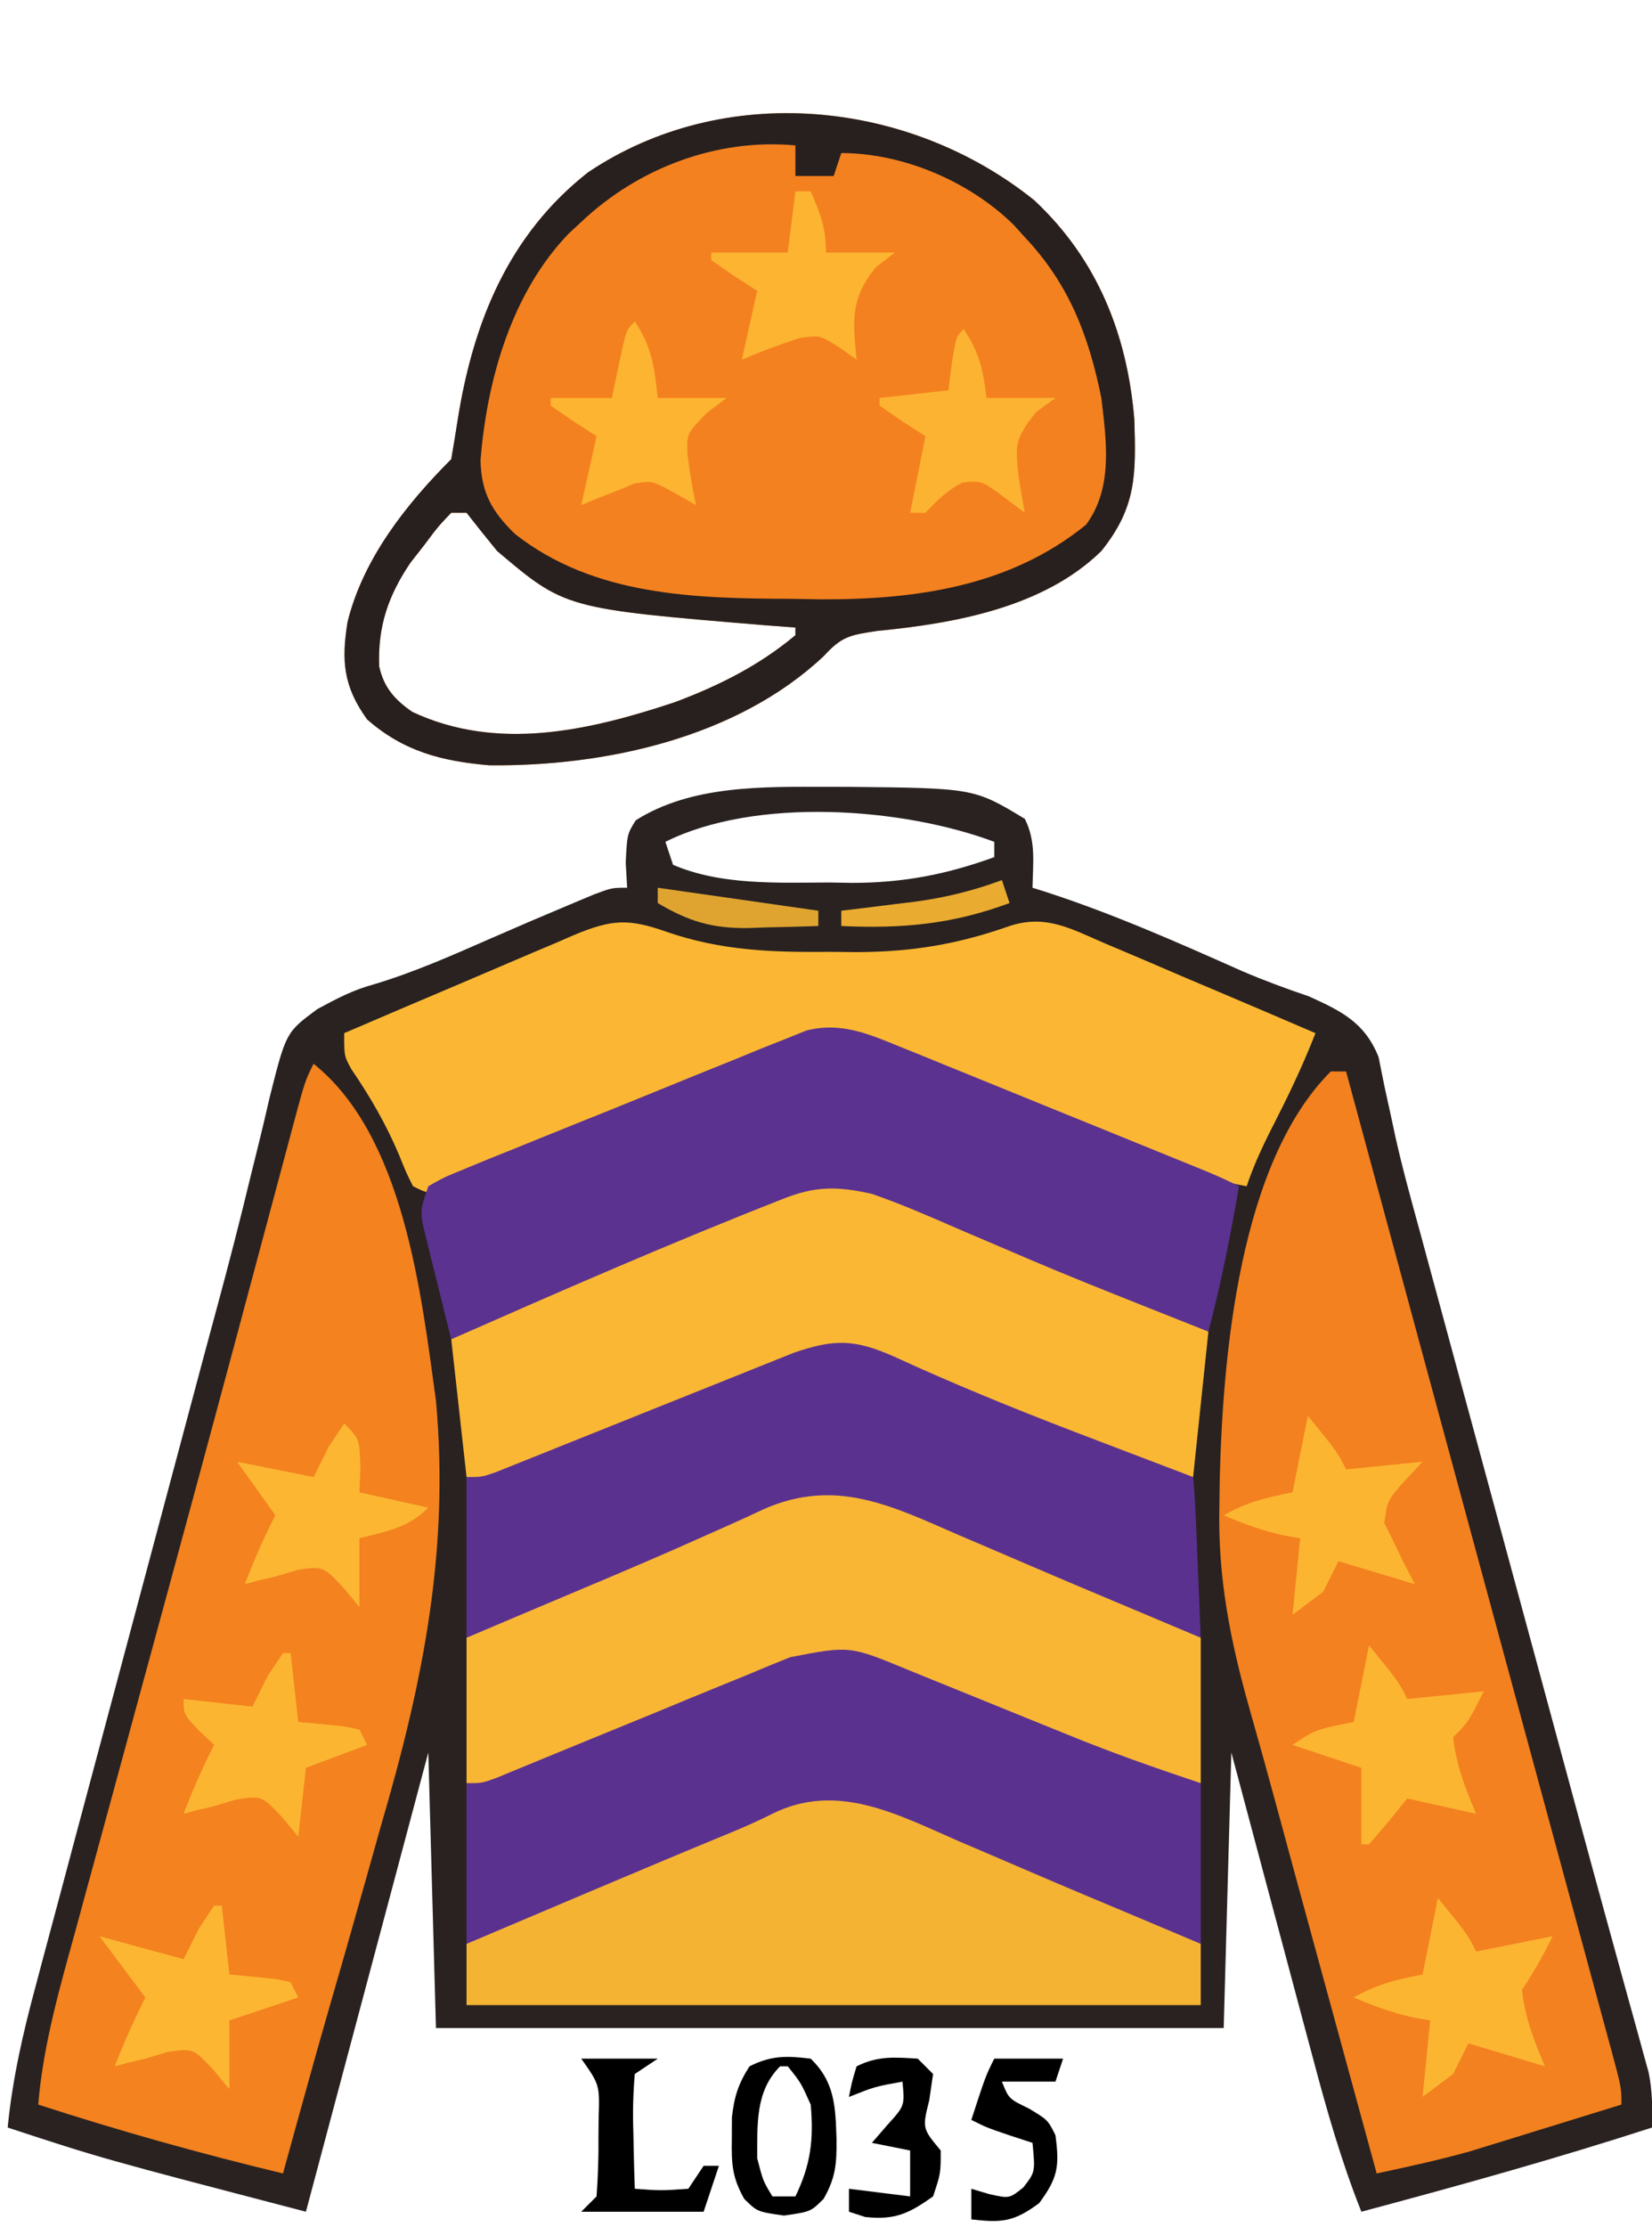 <?xml version="1.0" encoding="UTF-8"?>
<svg version="1.1" xmlns="http://www.w3.org/2000/svg" width="216" height="291">
<path d="M0 0 C0.828 0.001 1.657 0.002 2.51 0.002 C19.094 0.167 19.094 0.167 25.75 4.188 C27.228 7.144 26.81 9.93 26.75 13.188 C27.281 13.355 27.813 13.522 28.361 13.694 C37.232 16.559 45.677 20.311 54.188 24.091 C57.036 25.31 59.914 26.375 62.849 27.363 C67.151 29.307 70.191 30.791 72 35.311 C72.25 36.555 72.499 37.799 72.757 39.081 C73.071 40.53 73.388 41.978 73.708 43.426 C73.873 44.199 74.038 44.972 74.208 45.768 C75.16 50.017 76.329 54.206 77.48 58.404 C77.983 60.259 78.485 62.115 78.988 63.97 C79.519 65.925 80.051 67.881 80.582 69.836 C81.143 71.903 81.703 73.97 82.263 76.038 C83.731 81.45 85.2 86.861 86.669 92.273 C88.143 97.701 89.615 103.13 91.088 108.559 C91.375 109.616 91.661 110.673 91.957 111.762 C93.369 116.967 94.78 122.171 96.189 127.377 C96.726 129.358 97.263 131.338 97.799 133.319 C98.056 134.266 98.313 135.214 98.577 136.189 C99.903 141.08 101.237 145.968 102.585 150.852 C103.109 152.754 103.631 154.656 104.153 156.558 C104.741 158.7 105.334 160.841 105.933 162.98 C106.304 164.337 106.304 164.337 106.682 165.721 C106.892 166.475 107.101 167.228 107.317 168.005 C107.801 170.444 107.825 172.707 107.75 175.188 C95.189 179.255 82.505 182.782 69.75 186.188 C67.121 179.584 65.216 172.897 63.395 166.031 C62.935 164.317 62.935 164.317 62.466 162.568 C61.494 158.942 60.528 155.315 59.562 151.688 C58.902 149.219 58.241 146.75 57.58 144.281 C55.965 138.251 54.358 132.219 52.75 126.188 C52.42 138.067 52.09 149.947 51.75 162.188 C17.76 162.188 -16.23 162.188 -51.25 162.188 C-51.58 150.308 -51.91 138.428 -52.25 126.188 C-57.53 145.988 -62.81 165.787 -68.25 186.188 C-94.946 179.223 -94.946 179.223 -107.25 175.188 C-106.615 168.816 -105.254 162.861 -103.585 156.686 C-103.178 155.152 -103.178 155.152 -102.762 153.587 C-101.865 150.216 -100.96 146.846 -100.055 143.477 C-99.422 141.107 -98.79 138.737 -98.159 136.366 C-96.493 130.118 -94.82 123.872 -93.146 117.625 C-91.468 111.361 -89.797 105.094 -88.125 98.828 C-86.231 91.734 -84.337 84.64 -82.439 77.547 C-82.149 76.461 -81.859 75.376 -81.56 74.258 C-80.986 72.118 -80.408 69.979 -79.828 67.84 C-78.307 62.228 -76.857 56.608 -75.497 50.954 C-75.203 49.768 -74.908 48.581 -74.605 47.359 C-74.042 45.09 -73.5 42.816 -72.982 40.537 C-70.847 32.07 -70.847 32.07 -66.762 29.048 C-64.212 27.669 -62.061 26.525 -59.285 25.785 C-53.98 24.185 -49.008 21.972 -43.939 19.748 C-40.494 18.24 -37.04 16.763 -33.57 15.312 C-32.593 14.903 -31.616 14.493 -30.61 14.07 C-28.25 13.188 -28.25 13.188 -26.25 13.188 C-26.312 12.094 -26.374 11.001 -26.438 9.875 C-26.25 6.188 -26.25 6.188 -25.125 4.375 C-17.808 -0.259 -8.388 -0.009 0 0 Z M-21.25 7.188 C-20.92 8.178 -20.59 9.168 -20.25 10.188 C-13.992 12.893 -6.492 12.522 0.188 12.5 C1.16 12.516 2.133 12.532 3.135 12.549 C9.815 12.553 15.473 11.462 21.75 9.188 C21.75 8.527 21.75 7.867 21.75 7.188 C9.717 2.675 -9.493 1.309 -21.25 7.188 Z " fill="#292221" transform="translate(108.25,102.812)"/>
<path d="M0 0 C8.24 7.707 12.147 17.538 13.066 28.633 C13.283 35.774 13.366 40.069 8.75 45.812 C1.217 53.181 -10.385 55.266 -20.543 56.25 C-24.109 56.791 -25.173 56.953 -27.5 59.5 C-38.858 70.215 -56.11 73.964 -71.25 73.812 C-77.459 73.28 -82.463 72.016 -87.25 67.812 C-90.356 63.504 -90.626 60.172 -89.812 55.098 C-87.782 46.851 -82.181 39.743 -76.25 33.812 C-75.956 32.092 -75.666 30.37 -75.401 28.645 C-73.394 15.943 -68.747 4.464 -58.344 -3.68 C-40.558 -15.607 -16.404 -13.204 0 0 Z M-76.25 40.812 C-78 42.653 -78 42.653 -79.75 45 C-80.358 45.777 -80.967 46.555 -81.594 47.355 C-84.509 51.68 -85.868 55.685 -85.672 60.883 C-85.066 63.654 -83.637 65.247 -81.332 66.84 C-70.162 72.058 -58.158 69.27 -47 65.562 C-41.231 63.394 -35.999 60.783 -31.25 56.812 C-31.25 56.483 -31.25 56.153 -31.25 55.812 C-32.543 55.715 -33.836 55.617 -35.168 55.516 C-61.352 53.342 -61.352 53.342 -70.25 45.812 C-71.602 44.161 -72.94 42.497 -74.25 40.812 C-74.91 40.812 -75.57 40.812 -76.25 40.812 Z " fill="#F4811F" transform="translate(135.25,26.188)"/>
<path d="M0 0 C11.781 9.425 14.051 29.833 16 44 C17.784 63.588 14.303 80.86 8.812 99.562 C8.129 101.984 7.449 104.407 6.771 106.83 C5.171 112.533 3.535 118.225 1.888 123.915 C0.566 128.507 -0.715 133.109 -1.988 137.715 C-2.197 138.468 -2.405 139.221 -2.62 139.997 C-3.081 141.665 -3.541 143.332 -4 145 C-14.819 142.399 -25.417 139.434 -36 136 C-35.346 128.05 -33.124 120.521 -31.02 112.859 C-30.61 111.352 -30.201 109.845 -29.792 108.337 C-28.698 104.306 -27.597 100.277 -26.495 96.248 C-25.355 92.076 -24.221 87.902 -23.087 83.729 C-21.714 78.68 -20.341 73.631 -18.966 68.583 C-16.155 58.264 -13.363 47.94 -10.594 37.609 C-10.265 36.384 -9.937 35.159 -9.598 33.897 C-8.37 29.316 -7.142 24.734 -5.918 20.152 C-5.099 17.091 -4.278 14.03 -3.457 10.969 C-3.219 10.077 -2.982 9.184 -2.737 8.265 C-1.114 2.227 -1.114 2.227 0 0 Z " fill="#F3821F" transform="translate(41,139)"/>
<path d="M0 0 C0.66 0 1.32 0 2 0 C2.678 2.504 3.357 5.008 4.035 7.512 C4.261 8.347 4.488 9.182 4.721 10.042 C6.059 14.981 7.396 19.92 8.733 24.86 C12.03 37.039 15.33 49.218 18.636 61.395 C20.737 69.13 22.835 76.866 24.933 84.601 C26.257 89.485 27.582 94.369 28.91 99.252 C30.179 103.922 31.446 108.592 32.711 113.263 C33.185 115.012 33.66 116.76 34.136 118.509 C34.792 120.916 35.444 123.324 36.095 125.732 C36.29 126.444 36.484 127.157 36.685 127.89 C38 132.772 38 132.772 38 135 C34.356 136.131 30.709 137.254 27.062 138.375 C26.041 138.692 25.019 139.009 23.967 139.336 C22.958 139.645 21.949 139.955 20.91 140.273 C19.994 140.556 19.077 140.839 18.133 141.13 C14.121 142.244 10.071 143.129 6 144 C3.954 136.515 1.91 129.03 -0.134 121.545 C-0.827 119.007 -1.52 116.47 -2.214 113.932 C-3.877 107.847 -5.536 101.761 -7.183 95.672 C-8.29 91.586 -9.419 87.508 -10.584 83.438 C-13.14 74.392 -14.805 66.106 -14.562 56.625 C-14.547 55.488 -14.532 54.351 -14.517 53.179 C-14.102 37.246 -12.006 12.006 0 0 Z " fill="#F3811F" transform="translate(174,140)"/>
<path d="M0 0 C7.169 2.485 13.858 2.71 21.396 2.634 C22.555 2.646 23.714 2.657 24.908 2.669 C32.126 2.645 38.111 1.649 44.896 -0.741 C49.568 -2.281 52.843 -0.434 57.162 1.443 C57.956 1.777 58.749 2.112 59.566 2.456 C62.098 3.526 64.622 4.611 67.146 5.697 C68.862 6.425 70.578 7.152 72.295 7.878 C76.501 9.66 80.7 11.456 84.896 13.259 C83.394 17.084 81.702 20.722 79.834 24.384 C78.324 27.346 76.948 30.105 75.896 33.259 C72.502 32.66 69.468 31.807 66.277 30.509 C65.393 30.152 64.509 29.795 63.597 29.427 C62.654 29.042 61.712 28.656 60.74 28.259 C59.76 27.864 58.78 27.468 57.771 27.06 C53.586 25.37 49.406 23.67 45.225 21.97 C42.169 20.73 39.111 19.494 36.053 18.259 C35.11 17.874 34.167 17.488 33.196 17.091 C32.311 16.734 31.427 16.377 30.516 16.009 C29.742 15.695 28.969 15.38 28.172 15.056 C23.226 13.324 20.493 13.042 15.587 15.089 C14.553 15.513 13.519 15.937 12.453 16.373 C11.348 16.841 10.242 17.309 9.104 17.791 C7.961 18.26 6.819 18.73 5.642 19.214 C2.612 20.462 -0.413 21.72 -3.435 22.984 C-7.704 24.768 -11.978 26.541 -16.256 28.304 C-18.533 29.243 -20.807 30.19 -23.077 31.145 C-24.102 31.569 -25.127 31.993 -26.182 32.429 C-27.087 32.807 -27.991 33.186 -28.923 33.576 C-31.104 34.259 -31.104 34.259 -33.104 33.259 C-33.998 31.474 -33.998 31.474 -34.916 29.197 C-36.626 25.15 -38.676 21.609 -41.15 17.986 C-42.104 16.259 -42.104 16.259 -42.104 13.259 C-37.056 11.09 -32.002 8.936 -26.942 6.796 C-25.222 6.065 -23.503 5.331 -21.786 4.593 C-19.318 3.532 -16.844 2.486 -14.369 1.443 C-13.602 1.11 -12.836 0.776 -12.045 0.433 C-7.078 -1.638 -4.889 -1.721 0 0 Z " fill="#FBB733" transform="translate(87.104,121.741)"/>
<path d="M0 0 C0.934 0.377 1.868 0.754 2.831 1.143 C4.325 1.754 4.325 1.754 5.849 2.377 C6.88 2.795 7.912 3.213 8.974 3.643 C12.264 4.978 15.55 6.318 18.837 7.658 C21.062 8.561 23.286 9.463 25.511 10.365 C29.571 12.013 33.63 13.662 37.688 15.316 C38.503 15.649 39.318 15.981 40.158 16.323 C41.509 16.89 42.84 17.503 44.15 18.158 C43.043 24.564 41.81 30.872 40.15 37.158 C35.896 36.584 32.337 35.571 28.404 33.865 C27.326 33.402 26.248 32.939 25.137 32.462 C24.007 31.97 22.877 31.478 21.712 30.971 C19.374 29.971 17.035 28.973 14.697 27.975 C11.656 26.67 8.617 25.362 5.585 24.037 C3.55 23.147 1.507 22.275 -0.538 21.408 C-1.614 20.939 -2.691 20.47 -3.8 19.986 C-9.805 18.356 -14.683 20.281 -20.163 22.783 C-25.727 25.273 -31.343 27.547 -37.038 29.721 C-43.096 32.039 -49.029 34.502 -54.882 37.311 C-56.85 38.158 -56.85 38.158 -58.85 38.158 C-59.548 35.39 -60.234 32.619 -60.913 29.846 C-61.212 28.667 -61.212 28.667 -61.516 27.465 C-61.7 26.708 -61.884 25.95 -62.073 25.17 C-62.246 24.473 -62.419 23.777 -62.597 23.059 C-62.85 21.158 -62.85 21.158 -61.85 18.158 C-59.79 16.993 -59.79 16.993 -57.043 15.874 C-56.018 15.451 -54.993 15.027 -53.937 14.591 C-52.262 13.92 -52.262 13.92 -50.553 13.236 C-49.413 12.772 -48.272 12.308 -47.096 11.83 C-44.057 10.598 -41.013 9.377 -37.968 8.159 C-36.105 7.41 -34.247 6.652 -32.389 5.89 C-28.824 4.429 -25.253 2.986 -21.678 1.549 C-20.57 1.094 -19.461 0.639 -18.319 0.17 C-17.282 -0.241 -16.244 -0.652 -15.176 -1.075 C-13.811 -1.625 -13.811 -1.625 -12.419 -2.185 C-7.868 -3.349 -4.224 -1.716 0 0 Z " fill="#5B3290" transform="translate(117.85,136.842)"/>
<path d="M0 0 C0.834 0.337 1.668 0.674 2.527 1.021 C3.414 1.385 4.301 1.748 5.214 2.123 C6.135 2.497 7.055 2.87 8.003 3.255 C10.936 4.446 13.866 5.644 16.796 6.842 C18.78 7.648 20.763 8.454 22.747 9.26 C26.368 10.732 29.988 12.205 33.605 13.684 C34.332 13.98 35.059 14.277 35.807 14.583 C37.094 15.125 38.36 15.717 39.609 16.342 C39.609 23.272 39.609 30.202 39.609 37.342 C33.547 35.321 27.734 33.226 21.882 30.732 C20.257 30.053 18.632 29.375 17.007 28.697 C14.485 27.643 11.965 26.584 9.45 25.51 C6.996 24.465 4.534 23.441 2.07 22.42 C1.325 22.096 0.58 21.772 -0.188 21.439 C-6.143 19.004 -10.396 19.222 -16.505 21.506 C-18.088 22.229 -18.088 22.229 -19.704 22.967 C-25.31 25.474 -30.969 27.771 -36.704 29.967 C-41.486 31.801 -46.229 33.655 -50.891 35.779 C-54.391 37.342 -54.391 37.342 -56.391 37.342 C-56.391 30.412 -56.391 23.482 -56.391 16.342 C-49.796 13.601 -43.194 10.877 -36.585 8.169 C-34.338 7.245 -32.093 6.317 -29.849 5.384 C-26.625 4.044 -23.394 2.721 -20.161 1.4 C-19.159 0.98 -18.156 0.559 -17.124 0.125 C-16.183 -0.255 -15.243 -0.636 -14.273 -1.028 C-13.45 -1.367 -12.626 -1.707 -11.777 -2.057 C-7.513 -3.131 -3.954 -1.61 0 0 Z " fill="#5B3190" transform="translate(117.391,216.658)"/>
<path d="M0 0 C1.256 0.506 1.256 0.506 2.537 1.021 C3.427 1.385 4.317 1.748 5.233 2.123 C6.156 2.497 7.079 2.87 8.03 3.255 C9.974 4.043 11.917 4.833 13.859 5.625 C16.844 6.842 19.831 8.052 22.819 9.26 C24.708 10.026 26.596 10.793 28.483 11.561 C29.381 11.924 30.279 12.288 31.204 12.662 C32.441 13.168 32.441 13.168 33.703 13.684 C34.432 13.98 35.161 14.277 35.912 14.583 C37.593 15.342 37.593 15.342 38.593 16.342 C38.75 17.901 38.844 19.467 38.909 21.033 C38.951 21.977 38.993 22.922 39.036 23.895 C39.075 24.888 39.115 25.881 39.155 26.904 C39.198 27.901 39.242 28.898 39.286 29.926 C39.393 32.398 39.494 34.87 39.593 37.342 C33.549 35.417 27.7 33.218 21.866 30.732 C20.242 30.053 18.617 29.375 16.991 28.697 C14.469 27.643 11.949 26.584 9.435 25.51 C6.98 24.465 4.518 23.441 2.054 22.42 C1.309 22.096 0.564 21.772 -0.204 21.439 C-6.273 18.958 -10.416 19.302 -16.674 21.478 C-17.775 21.943 -18.877 22.409 -20.013 22.889 C-20.618 23.142 -21.223 23.395 -21.847 23.656 C-23.766 24.46 -25.68 25.276 -27.595 26.092 C-28.858 26.624 -30.122 27.155 -31.386 27.686 C-36.242 29.727 -41.092 31.781 -45.937 33.848 C-47.016 34.305 -48.096 34.762 -49.208 35.232 C-50.165 35.64 -51.122 36.048 -52.108 36.468 C-54.407 37.342 -54.407 37.342 -56.407 37.342 C-56.407 30.412 -56.407 23.482 -56.407 16.342 C-49.812 13.601 -43.21 10.877 -36.601 8.169 C-34.354 7.245 -32.108 6.317 -29.865 5.384 C-26.64 4.044 -23.409 2.721 -20.177 1.4 C-19.174 0.98 -18.172 0.559 -17.14 0.125 C-16.199 -0.255 -15.258 -0.636 -14.289 -1.028 C-13.465 -1.367 -12.642 -1.707 -11.793 -2.057 C-7.526 -3.132 -3.959 -1.605 0 0 Z " fill="#5B3190" transform="translate(117.407,176.658)"/>
<path d="M0 0 C1.042 0.445 2.084 0.889 3.158 1.347 C5.294 2.259 7.428 3.174 9.561 4.093 C13.347 5.721 17.145 7.319 20.946 8.912 C24.529 10.415 28.108 11.927 31.688 13.438 C31.688 19.707 31.688 25.977 31.688 32.438 C25.794 30.473 20.061 28.461 14.328 26.117 C12.785 25.493 11.242 24.87 9.699 24.246 C7.307 23.275 4.915 22.303 2.524 21.33 C0.189 20.38 -2.147 19.436 -4.484 18.492 C-5.196 18.201 -5.907 17.909 -6.641 17.608 C-14.236 14.474 -14.236 14.474 -21.979 15.976 C-22.873 16.337 -23.767 16.697 -24.689 17.069 C-26.117 17.667 -26.117 17.667 -27.574 18.277 C-29.055 18.879 -29.055 18.879 -30.565 19.492 C-33.715 20.774 -36.858 22.074 -40 23.375 C-43.154 24.669 -46.31 25.96 -49.467 27.247 C-51.431 28.049 -53.393 28.856 -55.353 29.667 C-56.238 30.031 -57.122 30.395 -58.034 30.769 C-58.814 31.092 -59.594 31.415 -60.397 31.747 C-62.312 32.438 -62.312 32.438 -64.312 32.438 C-64.312 26.168 -64.312 19.898 -64.312 13.438 C-62.656 12.736 -61 12.035 -59.293 11.312 C-58.216 10.856 -57.14 10.4 -56.031 9.931 C-53.665 8.93 -51.298 7.932 -48.93 6.937 C-43.474 4.64 -38.031 2.329 -32.637 -0.109 C-31.793 -0.484 -30.949 -0.86 -30.079 -1.246 C-28.531 -1.937 -26.988 -2.641 -25.454 -3.363 C-16.11 -7.482 -8.829 -3.848 0 0 Z " fill="#F9B634" transform="translate(125.312,200.562)"/>
<path d="M0 0 C3.835 1.33 7.533 2.936 11.25 4.562 C13.369 5.469 15.489 6.374 17.609 7.277 C18.671 7.732 19.732 8.187 20.826 8.656 C25.69 10.716 30.591 12.676 35.5 14.625 C38.305 15.739 41.11 16.852 44 18 C43.34 24.27 42.68 30.54 42 37 C38.061 35.504 34.124 34.004 30.188 32.5 C29.012 32.052 27.836 31.603 26.624 31.141 C18.609 28.064 10.679 24.839 2.878 21.25 C-2.302 18.96 -4.979 18.958 -10.22 20.766 C-10.967 21.065 -11.714 21.365 -12.483 21.674 C-13.337 22.014 -14.191 22.355 -15.071 22.705 C-15.98 23.072 -16.888 23.439 -17.824 23.816 C-19.238 24.38 -19.238 24.38 -20.681 24.956 C-23.685 26.154 -26.686 27.358 -29.688 28.562 C-32.7 29.771 -35.712 30.978 -38.727 32.18 C-40.601 32.928 -42.474 33.679 -44.346 34.434 C-45.19 34.771 -46.035 35.108 -46.905 35.455 C-47.649 35.754 -48.394 36.053 -49.161 36.361 C-51 37 -51 37 -53 37 C-53.66 31.06 -54.32 25.12 -55 19 C-40.664 12.687 -26.301 6.408 -11.715 0.691 C-7.432 -1.036 -4.554 -1.02 0 0 Z " fill="#FAB734" transform="translate(114,156)"/>
<path d="M0 0 C1.042 0.445 2.084 0.889 3.158 1.347 C5.294 2.259 7.428 3.174 9.561 4.093 C14.257 6.113 18.973 8.086 23.688 10.062 C26.355 11.186 29.021 12.312 31.688 13.438 C31.688 16.078 31.688 18.718 31.688 21.438 C0.007 21.438 -31.672 21.438 -64.312 21.438 C-64.312 18.797 -64.312 16.157 -64.312 13.438 C-60.229 11.708 -56.146 9.979 -52.062 8.25 C-50.923 7.767 -49.783 7.284 -48.609 6.787 C-42.024 4 -35.432 1.234 -28.82 -1.49 C-27.297 -2.142 -25.786 -2.827 -24.305 -3.571 C-15.873 -7.766 -7.936 -3.459 0 0 Z " fill="#F5B333" transform="translate(125.312,240.562)"/>
<path d="M0 0 C8.24 7.707 12.147 17.538 13.066 28.633 C13.283 35.774 13.366 40.069 8.75 45.812 C1.217 53.181 -10.385 55.266 -20.543 56.25 C-24.109 56.791 -25.173 56.953 -27.5 59.5 C-38.858 70.215 -56.11 73.964 -71.25 73.812 C-77.459 73.28 -82.463 72.016 -87.25 67.812 C-90.356 63.504 -90.626 60.172 -89.812 55.098 C-87.782 46.851 -82.181 39.743 -76.25 33.812 C-75.956 32.092 -75.666 30.37 -75.401 28.645 C-73.394 15.943 -68.747 4.464 -58.344 -3.68 C-40.558 -15.607 -16.404 -13.204 0 0 Z M-59.25 2.812 C-59.791 3.314 -60.333 3.815 -60.891 4.332 C-68.366 12.09 -71.582 23.443 -72.422 33.965 C-72.323 38.26 -70.889 40.672 -67.938 43.562 C-57.575 51.741 -44.282 52.01 -31.688 52.062 C-30.488 52.083 -29.289 52.104 -28.053 52.125 C-15.497 52.179 -3.205 50.464 6.75 42.375 C10.305 37.579 9.417 31.427 8.75 25.812 C7.096 17.644 4.506 10.904 -1.25 4.812 C-1.74 4.271 -2.23 3.73 -2.734 3.172 C-8.516 -2.495 -17.192 -6.188 -25.25 -6.188 C-25.58 -5.197 -25.91 -4.207 -26.25 -3.188 C-27.9 -3.188 -29.55 -3.188 -31.25 -3.188 C-31.25 -4.508 -31.25 -5.827 -31.25 -7.188 C-41.522 -8.143 -51.825 -4.221 -59.25 2.812 Z M-76.25 40.812 C-78 42.653 -78 42.653 -79.75 45 C-80.358 45.777 -80.967 46.555 -81.594 47.355 C-84.509 51.68 -85.868 55.685 -85.672 60.883 C-85.066 63.654 -83.637 65.247 -81.332 66.84 C-70.162 72.058 -58.158 69.27 -47 65.562 C-41.231 63.394 -35.999 60.783 -31.25 56.812 C-31.25 56.483 -31.25 56.153 -31.25 55.812 C-32.543 55.715 -33.836 55.617 -35.168 55.516 C-61.352 53.342 -61.352 53.342 -70.25 45.812 C-71.602 44.161 -72.94 42.497 -74.25 40.812 C-74.91 40.812 -75.57 40.812 -76.25 40.812 Z " fill="#27201F" transform="translate(135.25,26.188)"/>
<path d="M0 0 C3.875 4.75 3.875 4.75 5 7 C5.722 6.856 6.444 6.711 7.188 6.562 C9.062 6.188 10.938 5.812 12.812 5.438 C13.534 5.293 14.256 5.149 15 5 C13.796 7.494 12.546 9.681 11 12 C11.378 15.59 12.584 18.697 14 22 C10.7 21.01 7.4 20.02 4 19 C3.34 20.32 2.68 21.64 2 23 C0.68 23.99 -0.64 24.98 -2 26 C-1.67 22.7 -1.34 19.4 -1 16 C-1.722 15.876 -2.444 15.752 -3.188 15.625 C-5.957 15.01 -8.397 14.116 -11 13 C-7.832 11.24 -5.756 10.751 -2 10 C-1.34 6.7 -0.68 3.4 0 0 Z " fill="#FCB531" transform="translate(188,248)"/>
<path d="M0 0 C3.875 4.75 3.875 4.75 5 7 C8.3 6.67 11.6 6.34 15 6 C13 10 13 10 11 12 C11.388 15.586 12.586 18.7 14 22 C11.03 21.34 8.06 20.68 5 20 C4.196 20.99 3.391 21.98 2.562 23 C1.717 23.99 0.871 24.98 0 26 C-0.33 26 -0.66 26 -1 26 C-1 22.7 -1 19.4 -1 16 C-3.97 15.01 -6.94 14.02 -10 13 C-7 11 -7 11 -2 10 C-1.34 6.7 -0.68 3.4 0 0 Z " fill="#FCB531" transform="translate(179,215)"/>
<path d="M0 0 C2 2 2 2 2.125 5.625 C2.084 6.739 2.042 7.853 2 9 C4.97 9.66 7.94 10.32 11 11 C8.314 13.686 5.624 14.06 2 15 C2 17.97 2 20.94 2 24 C1.299 23.154 0.598 22.309 -0.125 21.438 C-2.762 18.644 -2.762 18.644 -6.062 19.125 C-7.517 19.558 -7.517 19.558 -9 20 C-9.784 20.186 -10.568 20.371 -11.375 20.562 C-11.911 20.707 -12.447 20.851 -13 21 C-11.801 17.917 -10.523 14.937 -9 12 C-10.65 9.69 -12.3 7.38 -14 5 C-9.05 5.99 -9.05 5.99 -4 7 C-3.34 5.68 -2.68 4.36 -2 3 C-1.34 2.01 -0.68 1.02 0 0 Z " fill="#FCB632" transform="translate(45,186)"/>
<path d="M0 0 C0.33 0 0.66 0 1 0 C1.33 2.97 1.66 5.94 2 9 C3.299 9.124 4.599 9.248 5.938 9.375 C8.152 9.586 8.152 9.586 10 10 C10.33 10.66 10.66 11.32 11 12 C8.03 12.99 5.06 13.98 2 15 C2 17.97 2 20.94 2 24 C1.299 23.154 0.598 22.309 -0.125 21.438 C-2.762 18.644 -2.762 18.644 -6.062 19.125 C-7.517 19.558 -7.517 19.558 -9 20 C-9.784 20.186 -10.568 20.371 -11.375 20.562 C-11.911 20.707 -12.447 20.851 -13 21 C-11.793 17.897 -10.494 14.988 -9 12 C-10.98 9.36 -12.96 6.72 -15 4 C-9.555 5.485 -9.555 5.485 -4 7 C-3.34 5.68 -2.68 4.36 -2 3 C-1.34 2.01 -0.68 1.02 0 0 Z " fill="#FCB632" transform="translate(28,249)"/>
<path d="M0 0 C3.875 4.75 3.875 4.75 5 7 C8.3 6.67 11.6 6.34 15 6 C14.154 6.907 13.309 7.815 12.438 8.75 C10.409 11.067 10.409 11.067 10 14 C10.33 14.66 10.66 15.32 11 16 C11.516 17.073 12.031 18.145 12.562 19.25 C13.037 20.157 13.511 21.065 14 22 C10.7 21.01 7.4 20.02 4 19 C3.34 20.32 2.68 21.64 2 23 C0.68 23.99 -0.64 24.98 -2 26 C-1.67 22.7 -1.34 19.4 -1 16 C-1.722 15.876 -2.444 15.752 -3.188 15.625 C-5.957 15.01 -8.397 14.116 -11 13 C-7.832 11.24 -5.756 10.751 -2 10 C-1.34 6.7 -0.68 3.4 0 0 Z " fill="#FCB531" transform="translate(171,185)"/>
<path d="M0 0 C0.33 0 0.66 0 1 0 C1.33 2.97 1.66 5.94 2 9 C3.299 9.124 4.599 9.248 5.938 9.375 C8.152 9.586 8.152 9.586 10 10 C10.33 10.66 10.66 11.32 11 12 C8.36 12.99 5.72 13.98 3 15 C2.67 17.97 2.34 20.94 2 24 C1.299 23.154 0.598 22.309 -0.125 21.438 C-2.762 18.644 -2.762 18.644 -6.062 19.125 C-7.517 19.558 -7.517 19.558 -9 20 C-9.784 20.186 -10.568 20.371 -11.375 20.562 C-11.911 20.707 -12.447 20.851 -13 21 C-11.801 17.917 -10.523 14.937 -9 12 C-9.66 11.381 -10.32 10.762 -11 10.125 C-13 8 -13 8 -13 6 C-10.03 6.33 -7.06 6.66 -4 7 C-3.34 5.68 -2.68 4.36 -2 3 C-1.34 2.01 -0.68 1.02 0 0 Z " fill="#FCB531" transform="translate(37,216)"/>
<path d="M0 0 C2.296 3.445 2.54 5.938 3 10 C5.97 10 8.94 10 12 10 C11.154 10.639 10.309 11.279 9.438 11.938 C6.788 14.653 6.788 14.653 6.891 17.336 C7.161 19.59 7.512 21.783 8 24 C7.093 23.484 6.185 22.969 5.25 22.438 C2.274 20.807 2.274 20.807 -0.062 21.188 C-0.702 21.456 -1.341 21.724 -2 22 C-2.908 22.351 -3.815 22.701 -4.75 23.062 C-5.864 23.527 -5.864 23.527 -7 24 C-6.34 21.03 -5.68 18.06 -5 15 C-5.99 14.361 -6.98 13.721 -8 13.062 C-8.99 12.382 -9.98 11.701 -11 11 C-11 10.67 -11 10.34 -11 10 C-8.36 10 -5.72 10 -3 10 C-2.867 9.362 -2.734 8.724 -2.598 8.066 C-2.421 7.24 -2.244 6.414 -2.062 5.562 C-1.888 4.739 -1.714 3.915 -1.535 3.066 C-1 1 -1 1 0 0 Z " fill="#FCB431" transform="translate(83,42)"/>
<path d="M0 0 C0.66 0 1.32 0 2 0 C3.257 2.906 4 4.796 4 8 C6.97 8 9.94 8 13 8 C11.762 8.959 11.762 8.959 10.5 9.938 C7.164 14.024 7.503 16.929 8 22 C7.278 21.484 6.556 20.969 5.812 20.438 C3.153 18.77 3.153 18.77 0.5 19.188 C-2.055 20.018 -4.531 20.942 -7 22 C-6.34 19.03 -5.68 16.06 -5 13 C-5.99 12.361 -6.98 11.721 -8 11.062 C-8.99 10.382 -9.98 9.701 -11 9 C-11 8.67 -11 8.34 -11 8 C-7.7 8 -4.4 8 -1 8 C-0.67 5.36 -0.34 2.72 0 0 Z " fill="#FCB431" transform="translate(104,25)"/>
<path d="M0 0 C2.125 3.188 2.502 5.265 3 9 C5.97 9 8.94 9 12 9 C11.154 9.619 10.309 10.238 9.438 10.875 C6.669 14.424 6.728 15.054 7.188 19.312 C7.432 20.879 7.695 22.444 8 24 C6.639 22.979 6.639 22.979 5.25 21.938 C2.317 19.795 2.317 19.795 -0.188 20.062 C-2.202 21.105 -3.441 22.37 -5 24 C-5.66 24 -6.32 24 -7 24 C-6.34 20.7 -5.68 17.4 -5 14 C-5.99 13.361 -6.98 12.721 -8 12.062 C-8.99 11.382 -9.98 10.701 -11 10 C-11 9.67 -11 9.34 -11 9 C-6.545 8.505 -6.545 8.505 -2 8 C-1.856 6.866 -1.711 5.731 -1.562 4.562 C-1 1 -1 1 0 0 Z " fill="#FCB331" transform="translate(126,43)"/>
<path d="M0 0 C3.186 3.08 3.239 6.334 3.375 10.562 C3.401 13.745 3.268 15.526 1.695 18.309 C0 20 0 20 -3.5 20.5 C-7 20 -7 20 -8.699 18.312 C-10.28 15.503 -10.37 13.707 -10.312 10.5 C-10.309 9.562 -10.305 8.623 -10.301 7.656 C-9.994 4.945 -9.469 3.284 -8 1 C-5.139 -0.431 -3.16 -0.387 0 0 Z M-4 1 C-7.257 4.257 -6.965 8.537 -7 13 C-6.227 15.996 -6.227 15.996 -5 18 C-4.01 18 -3.02 18 -2 18 C0.004 13.866 0.408 10.575 0 6 C-1.298 3.11 -1.298 3.11 -3 1 C-3.33 1 -3.66 1 -4 1 Z " fill="#000000" transform="translate(106,269)"/>
<path d="M0 0 C2.97 0 5.94 0 9 0 C8.67 0.99 8.34 1.98 8 3 C5.69 3 3.38 3 1 3 C1.898 5.243 1.898 5.243 4.5 6.5 C7 8 7 8 8 10 C8.54 14.053 8.342 15.537 5.875 18.875 C2.565 21.322 1.017 21.467 -3 21 C-3 19.68 -3 18.36 -3 17 C-2.237 17.227 -1.474 17.454 -0.688 17.688 C1.982 18.289 1.982 18.289 3.812 16.812 C5.365 14.804 5.365 14.804 5 11 C4.051 10.691 3.103 10.381 2.125 10.062 C-1 9 -1 9 -3 8 C-1.125 2.25 -1.125 2.25 0 0 Z " fill="#000000" transform="translate(130,269)"/>
<path d="M0 0 C0.66 0.66 1.32 1.32 2 2 C1.835 3.134 1.67 4.269 1.5 5.438 C0.584 9.096 0.584 9.096 3 12 C3 15 3 15 2 18 C-1.183 20.243 -2.976 21.111 -6.875 20.688 C-7.576 20.461 -8.277 20.234 -9 20 C-9 19.01 -9 18.02 -9 17 C-6.36 17.33 -3.72 17.66 -1 18 C-1 16.02 -1 14.04 -1 12 C-2.65 11.67 -4.3 11.34 -6 11 C-5.34 10.237 -4.68 9.474 -4 8.688 C-1.701 6.157 -1.701 6.157 -2 3 C-5.61 3.656 -5.61 3.656 -9 5 C-8.625 3.062 -8.625 3.062 -8 1 C-5.237 -0.381 -3.053 -0.191 0 0 Z " fill="#000000" transform="translate(120,269)"/>
<path d="M0 0 C3.3 0 6.6 0 10 0 C9.01 0.66 8.02 1.32 7 2 C6.779 4.627 6.718 7.009 6.812 9.625 C6.826 10.331 6.84 11.038 6.854 11.766 C6.889 13.511 6.943 15.255 7 17 C10.416 17.25 10.416 17.25 14 17 C14.66 16.01 15.32 15.02 16 14 C16.66 14 17.32 14 18 14 C17.34 15.98 16.68 17.96 16 20 C10.72 20 5.44 20 0 20 C0.66 19.34 1.32 18.68 2 18 C2.199 15.291 2.278 12.707 2.25 10 C2.258 9.263 2.265 8.525 2.273 7.766 C2.41 3.416 2.41 3.416 0 0 Z " fill="#000000" transform="translate(76,269)"/>
<path d="M0 0 C6.93 0.99 13.86 1.98 21 3 C21 3.66 21 4.32 21 5 C18.624 5.082 16.251 5.141 13.875 5.188 C13.21 5.213 12.545 5.238 11.859 5.264 C7.131 5.333 4.049 4.403 0 2 C0 1.34 0 0.68 0 0 Z " fill="#DFA430" transform="translate(86,116)"/>
<path d="M0 0 C0.33 0.99 0.66 1.98 1 3 C-6.465 5.775 -13.067 6.368 -21 6 C-21 5.34 -21 4.68 -21 4 C-19.987 3.879 -18.974 3.758 -17.93 3.633 C-16.578 3.464 -15.227 3.295 -13.875 3.125 C-13.21 3.046 -12.545 2.968 -11.859 2.887 C-7.696 2.356 -3.933 1.458 0 0 Z " fill="#EAAB31" transform="translate(131,115)"/>
</svg>
